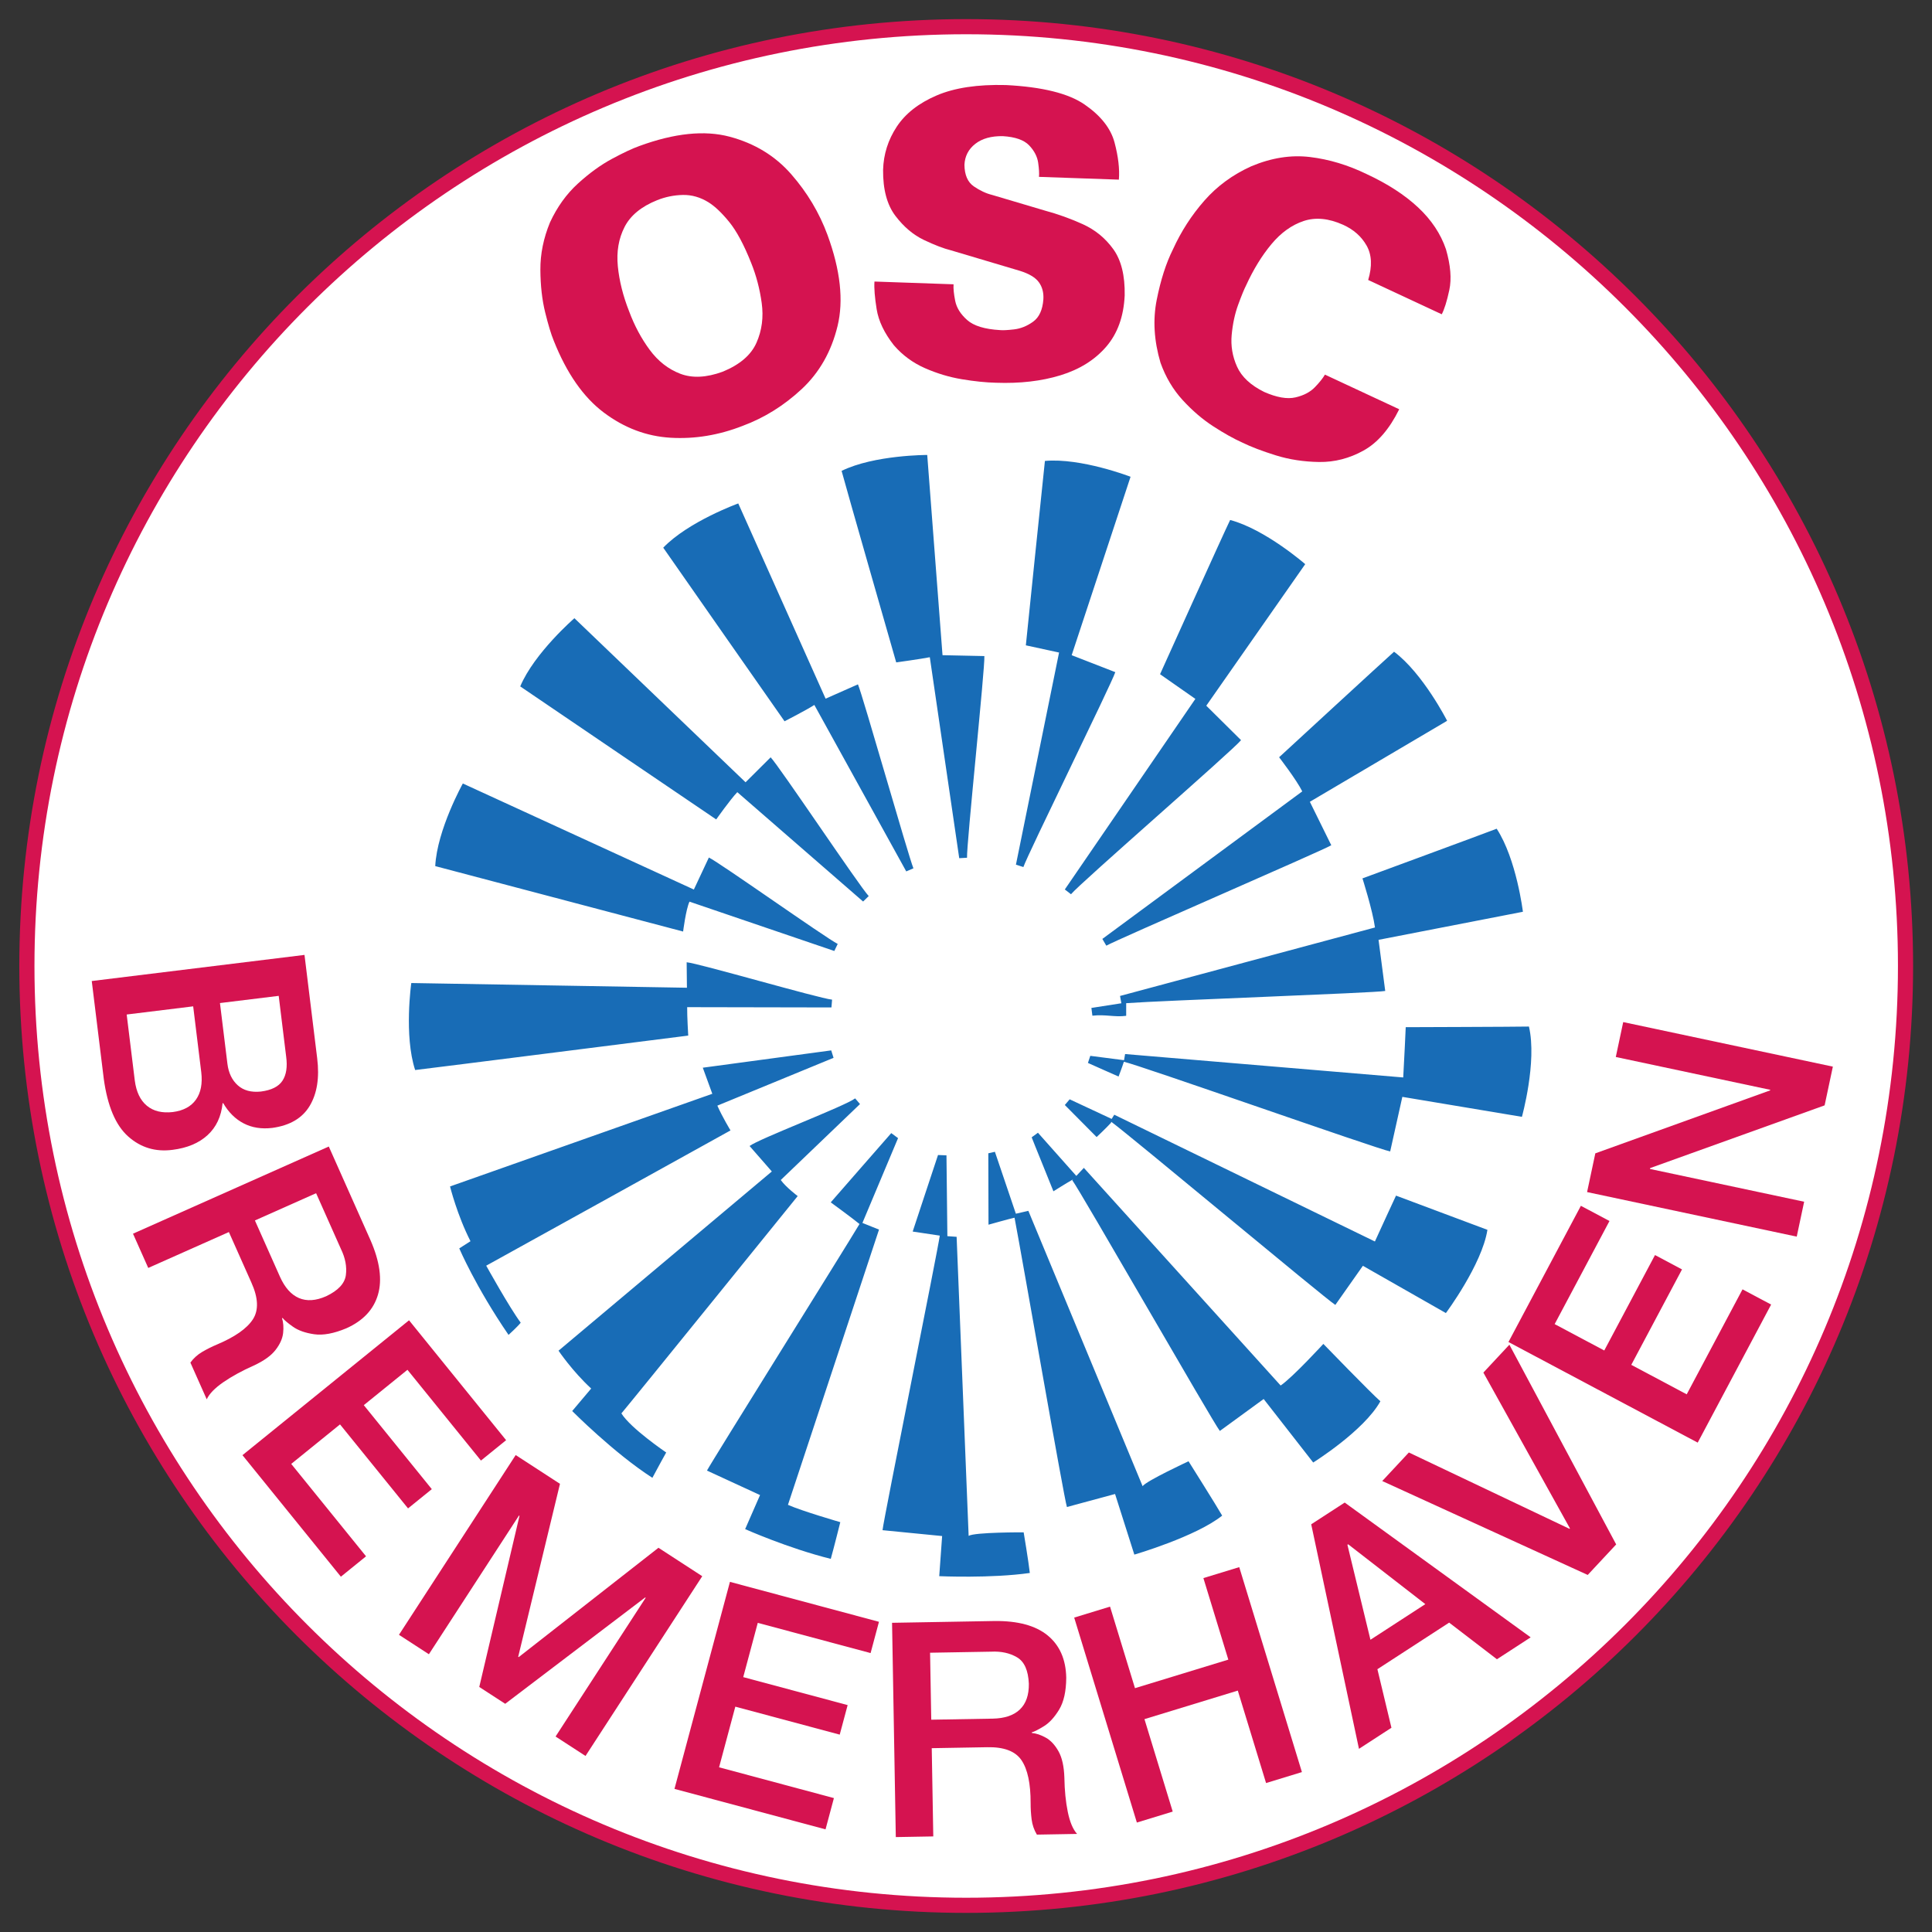 <?xml version="1.0" encoding="UTF-8" standalone="no"?>
<!-- Created with Inkscape (http://www.inkscape.org/) -->

<svg
   xmlns:dc="http://purl.org/dc/elements/1.1/"
   xmlns:cc="http://creativecommons.org/ns#"
   xmlns:rdf="http://www.w3.org/1999/02/22-rdf-syntax-ns#"
   xmlns:svg="http://www.w3.org/2000/svg"
   xmlns="http://www.w3.org/2000/svg"
   version="1.1"
   width="399.976"
   height="399.976"
   id="svg8550">
  <rect width="100%" height="100%" fill="#333333" stroke="none"/>
  <defs
     id="defs8552">
    <clipPath
       id="clipPath4926">
      <path
         d="m 21,15.331 600.945,0 0,853.229 -600.945,0 0,-853.229 z"
         id="path4928" />
    </clipPath>
  </defs>
  <g
     transform="translate(-135.974,-262.918)"
     id="layer1">
    <g
       transform="matrix(1.25,0,0,-1.25,-210.525,1350.794)"
       clip-path="url(#clipPath4926)"
       id="g4924">
      <g
         transform="matrix(1.946,0,0,1.946,281.653,710.311)"
         id="g4930">
        <path
           d="m 0,0 c 0,44.152 35.792,79.944 79.944,79.944 44.153,0 79.944,-35.792 79.944,-79.944 0,-44.152 -35.791,-79.944 -79.944,-79.944 C 35.792,-79.944 0,-44.152 0,0"
           id="path4932"
           style="fill:#ffffff;fill-opacity:1;fill-rule:nonzero;stroke:none" />
      </g>
      <g
         transform="matrix(1.946,0,0,1.946,281.653,710.311)"
         id="g4934">
        <path
           d="m 0,0 c 0,44.152 35.792,79.944 79.944,79.944 44.153,0 79.944,-35.792 79.944,-79.944 0,-44.152 -35.791,-79.944 -79.944,-79.944 C 35.792,-79.944 0,-44.152 0,0 z"
           id="path4936"
           style="fill:none;stroke:#d51350;stroke-width:1.289;stroke-linecap:butt;stroke-linejoin:miter;stroke-miterlimit:3.864;stroke-opacity:1;stroke-dasharray:none" />
      </g>
      <g
         transform="matrix(1.946,0,0,1.946,351.736,673.799)"
         id="g4938">
        <path
           d="m 0,0 22.321,7.886 -0.81,2.22 10.93,1.474 0.199,-0.634 -9.889,-4.068 c 0.404,-0.93 1.119,-2.109 1.119,-2.109 0,0 -19.91,-11.037 -20.792,-11.512 0,0 1.994,-3.593 2.935,-4.849 -0.164,-0.238 -0.911,-0.93 -1.035,-1.042 -2.808,4.102 -4.194,7.363 -4.194,7.363 l 0.956,0.61 C 0.604,-2.441 0,0 0,0 M 9.233,-13.978 27.387,1.275 25.494,3.442 c 0.765,0.602 8.107,3.388 8.984,4.053 L 34.891,7.012 28.148,0.549 c 0.41,-0.59 1.44,-1.369 1.44,-1.369 0,0 -14.376,-17.771 -15.004,-18.495 0.777,-1.266 3.813,-3.328 3.813,-3.328 0,0 -0.748,-1.337 -1.176,-2.155 -3.268,2.102 -6.824,5.685 -6.824,5.685 l 1.615,1.914 c -1.608,1.481 -2.779,3.221 -2.779,3.221 m 23.168,12.624 c 0.083,0.108 5.051,5.774 5.15,5.893 l 0.579,-0.427 -3.033,-7.217 1.412,-0.568 -7.75,-23.424 c 1.171,-0.524 4.455,-1.476 4.455,-1.476 0,0 -0.552,-2.211 -0.81,-3.124 -3.647,0.91 -7.288,2.533 -7.288,2.533 l 1.268,2.898 -4.517,2.084 c 0.43,0.819 11.753,18.919 12.982,20.985 -0.583,0.482 -2.448,1.843 -2.448,1.843 m 9.234,-31.815 0.246,3.415 -5.073,0.499 c 0.096,0.953 4.744,23.996 4.873,25.07 l -2.306,0.346 c 0.034,0.135 2.112,6.361 2.156,6.514 l 0.719,-0.028 0.077,-6.878 0.787,-0.056 1.023,-25.452 c 0.502,0.319 4.683,0.301 4.683,0.301 0,0 0.421,-2.516 0.524,-3.459 -3.323,-0.472 -7.709,-0.272 -7.709,-0.272 m 16.604,1.835 -1.641,5.159 -4.096,-1.108 c -0.264,0.799 -3.73,20.793 -4.459,24.623 -0.279,-0.05 -2.216,-0.595 -2.216,-0.595 0.001,0.096 -0.022,5.966 -0.016,6.077 l 0.561,0.127 1.784,-5.269 1.063,0.244 9.724,-23.434 c 0.298,0.444 3.909,2.12 3.909,2.12 0,0 2.413,-3.834 2.862,-4.625 -2.23,-1.789 -7.475,-3.319 -7.475,-3.319 m 15.223,7.838 -4.217,5.406 -3.729,-2.719 c -0.59,0.738 -11.909,20.494 -12.561,21.34 l 0.071,0.075 C 52.413,0.257 51.353,-0.412 51.353,-0.412 51.325,-0.32 49.531,4.075 49.502,4.182 l 0.533,0.39 3.266,-3.674 0.642,0.683 16.747,-18.522 c 0.995,0.663 3.636,3.54 3.636,3.54 0,0 4.139,-4.273 4.854,-4.882 -1.404,-2.526 -5.718,-5.213 -5.718,-5.213 m 11.293,12.72 -7.064,4.023 -2.345,-3.329 C 74.529,-9.582 57.879,4.334 56.277,5.5 L 56.246,5.409 C 55.798,4.923 55.03,4.204 55.03,4.204 l -2.707,2.728 0.413,0.484 3.573,-1.669 0.222,0.358 22.182,-10.789 c 0.458,1.02 1.798,3.904 1.798,3.904 l 7.779,-2.912 c -0.462,-2.956 -3.535,-7.084 -3.535,-7.084 M 91.226,5.925 81.049,7.625 80.014,2.98 C 79.02,3.147 58.557,10.371 57.349,10.612 57.205,10.154 56.897,9.354 56.897,9.354 56.81,9.396 54.388,10.459 54.29,10.512 l 0.201,0.604 2.873,-0.371 0.089,0.524 23.671,-1.993 c 0.078,1.254 0.213,4.279 0.213,4.279 0,0 9.486,0.03 10.487,0.054 0.703,-3.012 -0.598,-7.684 -0.598,-7.684 M 91.31,23.378 79.024,20.989 79.592,16.638 C 78.659,16.466 60.651,15.829 57.546,15.598 l -10e-4,-1.076 c -1.001,-0.131 -1.742,0.139 -2.876,0.011 l -0.084,0.66 2.55,0.398 -0.113,0.622 21.698,5.828 c -0.197,1.448 -1.065,4.178 -1.065,4.178 0,0 10.489,3.862 11.423,4.227 1.69,-2.59 2.232,-7.068 2.232,-7.068 m -80.725,24.984 14.567,-13.964 2.134,2.124 c 0.707,-0.721 7.562,-10.98 8.347,-11.809 l -0.477,-0.464 -10.707,9.308 c -0.586,-0.609 -1.796,-2.321 -1.796,-2.321 0,0 -15.855,10.752 -16.679,11.322 1.201,2.85 4.611,5.804 4.611,5.804 M 1.089,34.295 20.751,25.27 l 1.278,2.725 c 0.912,-0.435 9.944,-6.844 10.965,-7.355 l -0.289,-0.6 -12.327,4.199 c -0.307,-0.665 -0.541,-2.544 -0.541,-2.544 0,0 -20.126,5.316 -21.096,5.569 0.155,3.089 2.348,7.031 2.348,7.031 M -3.298,17.313 20.161,16.912 20.138,19.08 c 1.007,-0.081 11.241,-3.071 12.377,-3.182 l -0.054,-0.663 -12.279,0.024 c -0.011,-0.741 0.09,-2.419 0.09,-2.419 0,0 -22.246,-2.821 -23.242,-2.932 -0.963,2.939 -0.328,7.405 -0.328,7.405 M 84.86,39.631 73.177,32.738 75.001,29.039 C 74.13,28.527 56.848,21.053 55.854,20.492 l -0.336,0.575 17.013,12.556 c -0.475,0.969 -1.97,2.905 -1.97,2.905 0,0 9.031,8.32 9.784,8.982 2.474,-1.856 4.515,-5.879 4.515,-5.879 M 72.783,52.963 64.363,40.916 67.321,37.984 C 66.705,37.183 53.561,25.762 52.849,24.869 l -0.526,0.407 11.11,16.219 c -0.625,0.432 -3.005,2.101 -3.005,2.101 0,0 5.517,12.231 5.966,13.126 2.99,-0.793 6.389,-3.759 6.389,-3.759 M 57.918,60.401 52.906,45.215 56.619,43.771 C 56.314,42.808 49.16,28.266 48.796,27.184 l -0.634,0.202 3.671,18.055 c -0.744,0.166 -2.827,0.613 -2.827,0.613 0,0 1.507,14.699 1.623,15.694 3.081,0.277 7.289,-1.347 7.289,-1.347 M 40.613,62.256 41.914,45.215 45.476,45.14 C 45.536,44.132 43.952,29.116 44,27.976 l -0.664,-0.038 -2.504,17.104 c -0.721,-0.145 -2.859,-0.441 -2.859,-0.441 0,0 -4.4,15.33 -4.648,16.3 2.777,1.363 7.288,1.355 7.288,1.355 M 24.53,58.13 l 7.433,-16.616 2.753,1.219 c 0.402,-0.927 4.287,-14.601 4.722,-15.657 l -0.611,-0.263 -7.822,14.168 c -0.574,-0.383 -2.535,-1.392 -2.535,-1.392 0,0 -9.759,13.948 -10.325,14.776 2.143,2.23 6.385,3.765 6.385,3.765"
           id="path4940"
           style="fill:#186cb6;fill-opacity:1;fill-rule:nonzero;stroke:none" />
      </g>
      <g
         transform="matrix(1.946,0,0,1.946,368.903,813.895)"
         id="g4942">
        <path
           d="m 0,0 c 1.102,-2.778 2.525,-4.821 4.268,-6.129 1.743,-1.309 3.639,-2.023 5.69,-2.142 2.051,-0.119 4.089,0.217 6.115,1.008 1.845,0.683 3.521,1.727 5.03,3.13 1.508,1.404 2.526,3.192 3.055,5.366 0.528,2.174 0.243,4.758 -0.854,7.753 -0.695,1.888 -1.725,3.613 -3.091,5.174 -1.366,1.561 -3.113,2.625 -5.243,3.192 -2.13,0.566 -4.69,0.302 -7.679,-0.793 C 6.708,16.352 5.934,15.989 4.97,15.471 4.005,14.953 3.035,14.25 2.061,13.362 1.087,12.474 0.295,11.373 -0.315,10.057 -0.869,8.713 -1.142,7.368 -1.133,6.022 -1.125,4.675 -0.989,3.466 -0.724,2.393 -0.458,1.321 -0.217,0.523 0,0 M 6.415,2.5 C 5.9,3.806 5.582,5.08 5.459,6.32 5.336,7.559 5.525,8.672 6.026,9.657 c 0.5,0.985 1.428,1.75 2.783,2.293 0.697,0.279 1.424,0.427 2.181,0.443 0.758,0.016 1.488,-0.193 2.19,-0.628 0.544,-0.34 1.131,-0.899 1.763,-1.676 0.63,-0.777 1.253,-1.94 1.867,-3.49 0.43,-1.066 0.728,-2.201 0.894,-3.406 0.166,-1.204 0.018,-2.331 -0.446,-3.379 -0.463,-1.048 -1.424,-1.87 -2.882,-2.466 -1.381,-0.505 -2.582,-0.562 -3.604,-0.172 -1.022,0.391 -1.89,1.07 -2.603,2.037 C 7.455,0.18 6.87,1.275 6.415,2.5"
           id="path4944"
           style="fill:#d51350;fill-opacity:1;fill-rule:nonzero;stroke:none" />
      </g>
      <g
         transform="matrix(1.946,0,0,1.946,422.029,823.672)"
         id="g4946">
        <path
           d="m 0,0 c -0.039,-0.556 0.023,-1.34 0.186,-2.352 0.163,-1.011 0.653,-2.036 1.469,-3.074 0.73,-0.843 1.608,-1.49 2.636,-1.943 1.027,-0.452 2.076,-0.768 3.147,-0.946 1.071,-0.179 2.037,-0.278 2.896,-0.298 2.042,-0.075 3.874,0.136 5.497,0.634 1.622,0.497 2.918,1.306 3.887,2.427 0.97,1.12 1.495,2.578 1.578,4.372 0.031,1.686 -0.293,2.999 -0.973,3.94 -0.68,0.94 -1.547,1.648 -2.601,2.124 -1.055,0.477 -2.127,0.861 -3.217,1.155 L 10.019,7.37 C 9.495,7.498 8.974,7.742 8.454,8.1 7.934,8.459 7.668,9.071 7.658,9.937 c 0.036,0.736 0.345,1.331 0.926,1.784 0.581,0.453 1.364,0.67 2.348,0.652 1.052,-0.065 1.796,-0.326 2.233,-0.784 0.436,-0.458 0.692,-0.951 0.768,-1.479 0.075,-0.528 0.098,-0.928 0.068,-1.201 l 6.8,-0.237 c 0.074,0.906 -0.049,1.96 -0.368,3.161 -0.32,1.202 -1.167,2.278 -2.543,3.229 -1.376,0.952 -3.611,1.505 -6.705,1.661 C 8.779,16.786 6.814,16.49 5.289,15.836 3.763,15.181 2.632,14.295 1.896,13.177 1.16,12.059 0.772,10.835 0.734,9.507 0.719,7.838 1.068,6.533 1.781,5.592 2.495,4.651 3.31,3.963 4.227,3.53 5.144,3.096 5.901,2.806 6.498,2.66 l 5.881,-1.75 c 0.783,-0.245 1.32,-0.567 1.611,-0.967 0.291,-0.399 0.42,-0.883 0.386,-1.452 -0.065,-0.898 -0.355,-1.534 -0.871,-1.907 -0.516,-0.372 -1.057,-0.591 -1.626,-0.657 -0.568,-0.065 -0.964,-0.085 -1.187,-0.06 -1.305,0.074 -2.238,0.359 -2.8,0.856 -0.562,0.497 -0.902,1.04 -1.02,1.63 -0.118,0.589 -0.165,1.06 -0.14,1.412 L 0,0 z"
           id="path4948"
           style="fill:#d51350;fill-opacity:1;fill-rule:nonzero;stroke:none" />
      </g>
      <g
         transform="matrix(1.946,0,0,1.946,515.985,818.248)"
         id="g4950">
        <path
           d="m 0,0 c 0.224,0.427 0.439,1.115 0.643,2.064 0.205,0.949 0.11,2.105 -0.284,3.467 -0.446,1.313 -1.236,2.502 -2.372,3.564 -1.136,1.063 -2.595,2.008 -4.376,2.836 -1.591,0.773 -3.199,1.257 -4.822,1.453 -1.623,0.197 -3.292,-0.066 -5.006,-0.789 -1.571,-0.709 -2.9,-1.683 -3.988,-2.923 -1.088,-1.24 -1.98,-2.622 -2.674,-4.148 -0.585,-1.17 -1.045,-2.604 -1.382,-4.301 -0.336,-1.698 -0.228,-3.479 0.323,-5.345 0.438,-1.225 1.066,-2.285 1.885,-3.179 0.82,-0.895 1.688,-1.639 2.606,-2.234 0.918,-0.595 1.744,-1.057 2.477,-1.385 0.736,-0.361 1.681,-0.722 2.836,-1.083 1.155,-0.36 2.387,-0.549 3.697,-0.568 1.311,-0.018 2.567,0.304 3.768,0.967 1.202,0.662 2.218,1.836 3.048,3.521 l -6.322,2.948 c -0.168,-0.296 -0.452,-0.653 -0.854,-1.07 -0.402,-0.417 -0.954,-0.706 -1.657,-0.868 -0.702,-0.162 -1.587,-0.008 -2.656,0.461 -1.154,0.569 -1.926,1.288 -2.315,2.158 -0.39,0.87 -0.541,1.771 -0.454,2.705 0.087,0.934 0.269,1.783 0.546,2.545 0.277,0.762 0.506,1.32 0.685,1.674 0.623,1.359 1.341,2.525 2.153,3.5 0.812,0.974 1.725,1.63 2.738,1.968 1.013,0.338 2.132,0.231 3.357,-0.319 0.895,-0.403 1.563,-0.994 2.004,-1.772 0.442,-0.779 0.487,-1.755 0.134,-2.927 L 0,0 z"
           id="path4952"
           style="fill:#d51350;fill-opacity:1;fill-rule:nonzero;stroke:none" />
      </g>
      <g
         transform="matrix(1.946,0,0,1.946,309.194,703.628)"
         id="g4954">
        <path
           d="m 0,0 0.688,-5.607 c 0.114,-0.971 -0.037,-1.75 -0.454,-2.335 -0.416,-0.586 -1.071,-0.936 -1.963,-1.053 -0.92,-0.106 -1.659,0.074 -2.217,0.54 -0.559,0.465 -0.9,1.183 -1.025,2.153 L -5.659,-0.695 0,0 z m -8.632,2.155 1.022,-8.317 c 0.318,-2.327 1.012,-3.965 2.082,-4.915 1.069,-0.95 2.33,-1.328 3.781,-1.134 1.241,0.156 2.231,0.572 2.969,1.248 0.739,0.676 1.165,1.583 1.281,2.72 l 0.051,0.006 c 0.458,-0.784 1.039,-1.359 1.743,-1.724 0.703,-0.365 1.513,-0.494 2.429,-0.386 1.505,0.206 2.57,0.834 3.195,1.884 0.626,1.05 0.836,2.397 0.633,4.041 L 9.474,4.378 -8.632,2.155 z M 7.279,0.893 7.914,-4.283 C 8.031,-5.147 7.926,-5.83 7.599,-6.33 7.272,-6.831 6.657,-7.138 5.754,-7.252 4.937,-7.336 4.284,-7.159 3.795,-6.72 3.307,-6.281 3.013,-5.673 2.915,-4.896 l -0.636,5.176 5,0.613 z"
           id="path4956"
           style="fill:#d51350;fill-opacity:1;fill-rule:nonzero;stroke:none" />
      </g>
      <g
         transform="matrix(1.946,0,0,1.946,329.553,672.679)"
         id="g4958">
        <path
           d="m 0,0 2.11,-4.74 c 0.377,-0.773 0.517,-1.516 0.423,-2.229 -0.095,-0.713 -0.654,-1.314 -1.679,-1.8 -0.879,-0.388 -1.65,-0.438 -2.314,-0.153 -0.665,0.286 -1.203,0.891 -1.617,1.816 L -5.208,-2.319 0,0 z m -15.584,-3.445 1.298,-2.915 6.863,3.055 1.913,-4.296 c 0.592,-1.31 0.634,-2.356 0.127,-3.137 -0.507,-0.781 -1.528,-1.496 -3.063,-2.143 -0.418,-0.176 -0.83,-0.381 -1.235,-0.617 -0.406,-0.236 -0.745,-0.542 -1.018,-0.917 l 1.391,-3.126 c 0.219,0.473 0.69,0.959 1.414,1.458 0.724,0.499 1.581,0.967 2.569,1.406 0.866,0.4 1.489,0.844 1.869,1.333 0.38,0.488 0.596,0.971 0.649,1.447 0.052,0.477 0.021,0.897 -0.094,1.26 l 0.046,0.021 c 0.142,-0.18 0.437,-0.429 0.885,-0.747 0.448,-0.317 1.051,-0.531 1.808,-0.64 0.756,-0.109 1.668,0.06 2.734,0.506 1.423,0.635 2.32,1.589 2.693,2.862 0.373,1.272 0.159,2.822 -0.641,4.65 L 1.08,3.974 -15.584,-3.445 z"
           id="path4960"
           style="fill:#d51350;fill-opacity:1;fill-rule:nonzero;stroke:none" />
      </g>
      <g
         transform="matrix(1.946,0,0,1.946,317.357,629.295)"
         id="g4962">
        <path
           d="m 0,0 8.376,-10.344 2.142,1.735 -6.368,7.864 4.153,3.363 5.789,-7.149 2.023,1.638 -5.789,7.149 3.716,3.009 6.255,-7.725 2.142,1.735 L 14.176,11.479 0,0 z"
           id="path4964"
           style="fill:#d51350;fill-opacity:1;fill-rule:nonzero;stroke:none" />
      </g>
      <g
         transform="matrix(1.946,0,0,1.946,343.277,599.542)"
         id="g4966">
        <path
           d="M 0,0 2.547,-1.654 10.214,10.151 10.257,10.123 6.834,-4.439 9.042,-5.872 20.954,3.179 20.997,3.151 13.329,-8.657 15.877,-10.311 25.811,4.987 22.085,7.407 10.19,-1.899 10.147,-1.871 13.703,12.85 9.934,15.298 0,0 z"
           id="path4968"
           style="fill:#d51350;fill-opacity:1;fill-rule:nonzero;stroke:none" />
      </g>
      <g
         transform="matrix(1.946,0,0,1.946,388.907,574.023)"
         id="g4970">
        <path
           d="m 0,0 12.856,-3.445 0.713,2.662 -9.773,2.62 1.382,5.161 8.886,-2.381 0.674,2.514 -8.886,2.381 1.237,4.619 9.602,-2.573 0.713,2.662 L 4.721,17.619 0,0 z"
           id="path4972"
           style="fill:#d51350;fill-opacity:1;fill-rule:nonzero;stroke:none" />
      </g>
      <g
         transform="matrix(1.946,0,0,1.946,431.24,596.573)"
         id="g4974">
        <path
           d="M 0,0 5.188,0.09 C 6.047,0.135 6.785,-0.026 7.405,-0.392 8.025,-0.758 8.358,-1.507 8.406,-2.64 8.419,-3.6 8.165,-4.33 7.642,-4.83 7.12,-5.33 6.352,-5.589 5.339,-5.609 L 0.1,-5.7 0,0 z m -2.917,-15.69 3.19,0.056 -0.131,7.51 4.703,0.082 c 1.437,0.033 2.416,-0.336 2.937,-1.108 0.521,-0.772 0.78,-1.991 0.776,-3.657 -0.002,-0.453 0.027,-0.913 0.085,-1.378 0.059,-0.465 0.208,-0.897 0.447,-1.296 l 3.421,0.06 c -0.35,0.386 -0.613,1.01 -0.79,1.871 -0.176,0.862 -0.273,1.833 -0.29,2.914 -0.03,0.954 -0.196,1.701 -0.497,2.241 -0.302,0.541 -0.661,0.928 -1.079,1.163 -0.418,0.234 -0.817,0.369 -1.197,0.405 l -10e-4,0.051 c 0.221,0.06 0.565,0.235 1.033,0.523 0.468,0.289 0.899,0.76 1.296,1.414 0.395,0.654 0.597,1.559 0.603,2.714 -0.03,1.558 -0.557,2.757 -1.583,3.598 C 8.98,2.313 7.47,2.722 5.475,2.699 L -3.236,2.547 -2.917,-15.69 z"
           id="path4976"
           style="fill:#d51350;fill-opacity:1;fill-rule:nonzero;stroke:none" />
      </g>
      <g
         transform="matrix(1.946,0,0,1.946,465.489,568.447)"
         id="g4978">
        <path
           d="M 0,0 3.051,0.933 0.646,8.801 8.59,11.23 10.996,3.362 14.047,4.295 8.713,21.738 5.662,20.806 7.784,13.866 -0.161,11.437 -2.283,18.377 -5.334,17.444 0,0 z"
           id="path4980"
           style="fill:#d51350;fill-opacity:1;fill-rule:nonzero;stroke:none" />
      </g>
      <g
         transform="matrix(1.946,0,0,1.946,500.36,614.452)"
         id="g4982">
        <path
           d="M 0,0 0.064,0.042 6.631,-5.051 1.96,-8.084 0,0 z m 0.983,-17.367 2.764,1.794 -1.195,4.983 6.107,3.965 4.066,-3.118 2.871,1.865 -15.827,11.471 -2.85,-1.85 4.064,-19.11 z"
           id="path4984"
           style="fill:#d51350;fill-opacity:1;fill-rule:nonzero;stroke:none" />
      </g>
      <g
         transform="matrix(1.946,0,0,1.946,540.16,609.456)"
         id="g4986">
        <path
           d="M 0,0 2.422,2.597 -6.668,19.596 -8.881,17.223 -1.512,3.96 -1.547,3.923 -15.223,10.422 -17.488,7.993 0,0 z"
           id="path4988"
           style="fill:#d51350;fill-opacity:1;fill-rule:nonzero;stroke:none" />
      </g>
      <g
         transform="matrix(1.946,0,0,1.946,558.377,631.37)"
         id="g4990">
        <path
           d="m 0,0 6.248,11.751 -2.434,1.294 -4.75,-8.934 -4.718,2.509 4.318,8.122 -2.299,1.222 -4.318,-8.122 -4.222,2.245 4.666,8.775 -2.434,1.294 L -16.107,8.563 0,0 z"
           id="path4992"
           style="fill:#d51350;fill-opacity:1;fill-rule:nonzero;stroke:none" />
      </g>
      <g
         transform="matrix(1.946,0,0,1.946,574.777,665.488)"
         id="g4994">
        <path
           d="m 0,0 0.631,2.971 -13.12,2.788 0.016,0.076 14.847,5.337 0.701,3.296 -17.843,3.792 -0.631,-2.971 13.144,-2.794 -0.01,-0.049 L -17.142,7.088 -17.843,3.792 0,0 z"
           id="path4996"
           style="fill:#d51350;fill-opacity:1;fill-rule:nonzero;stroke:none" />
      </g>
    </g>
  </g>
</svg>
